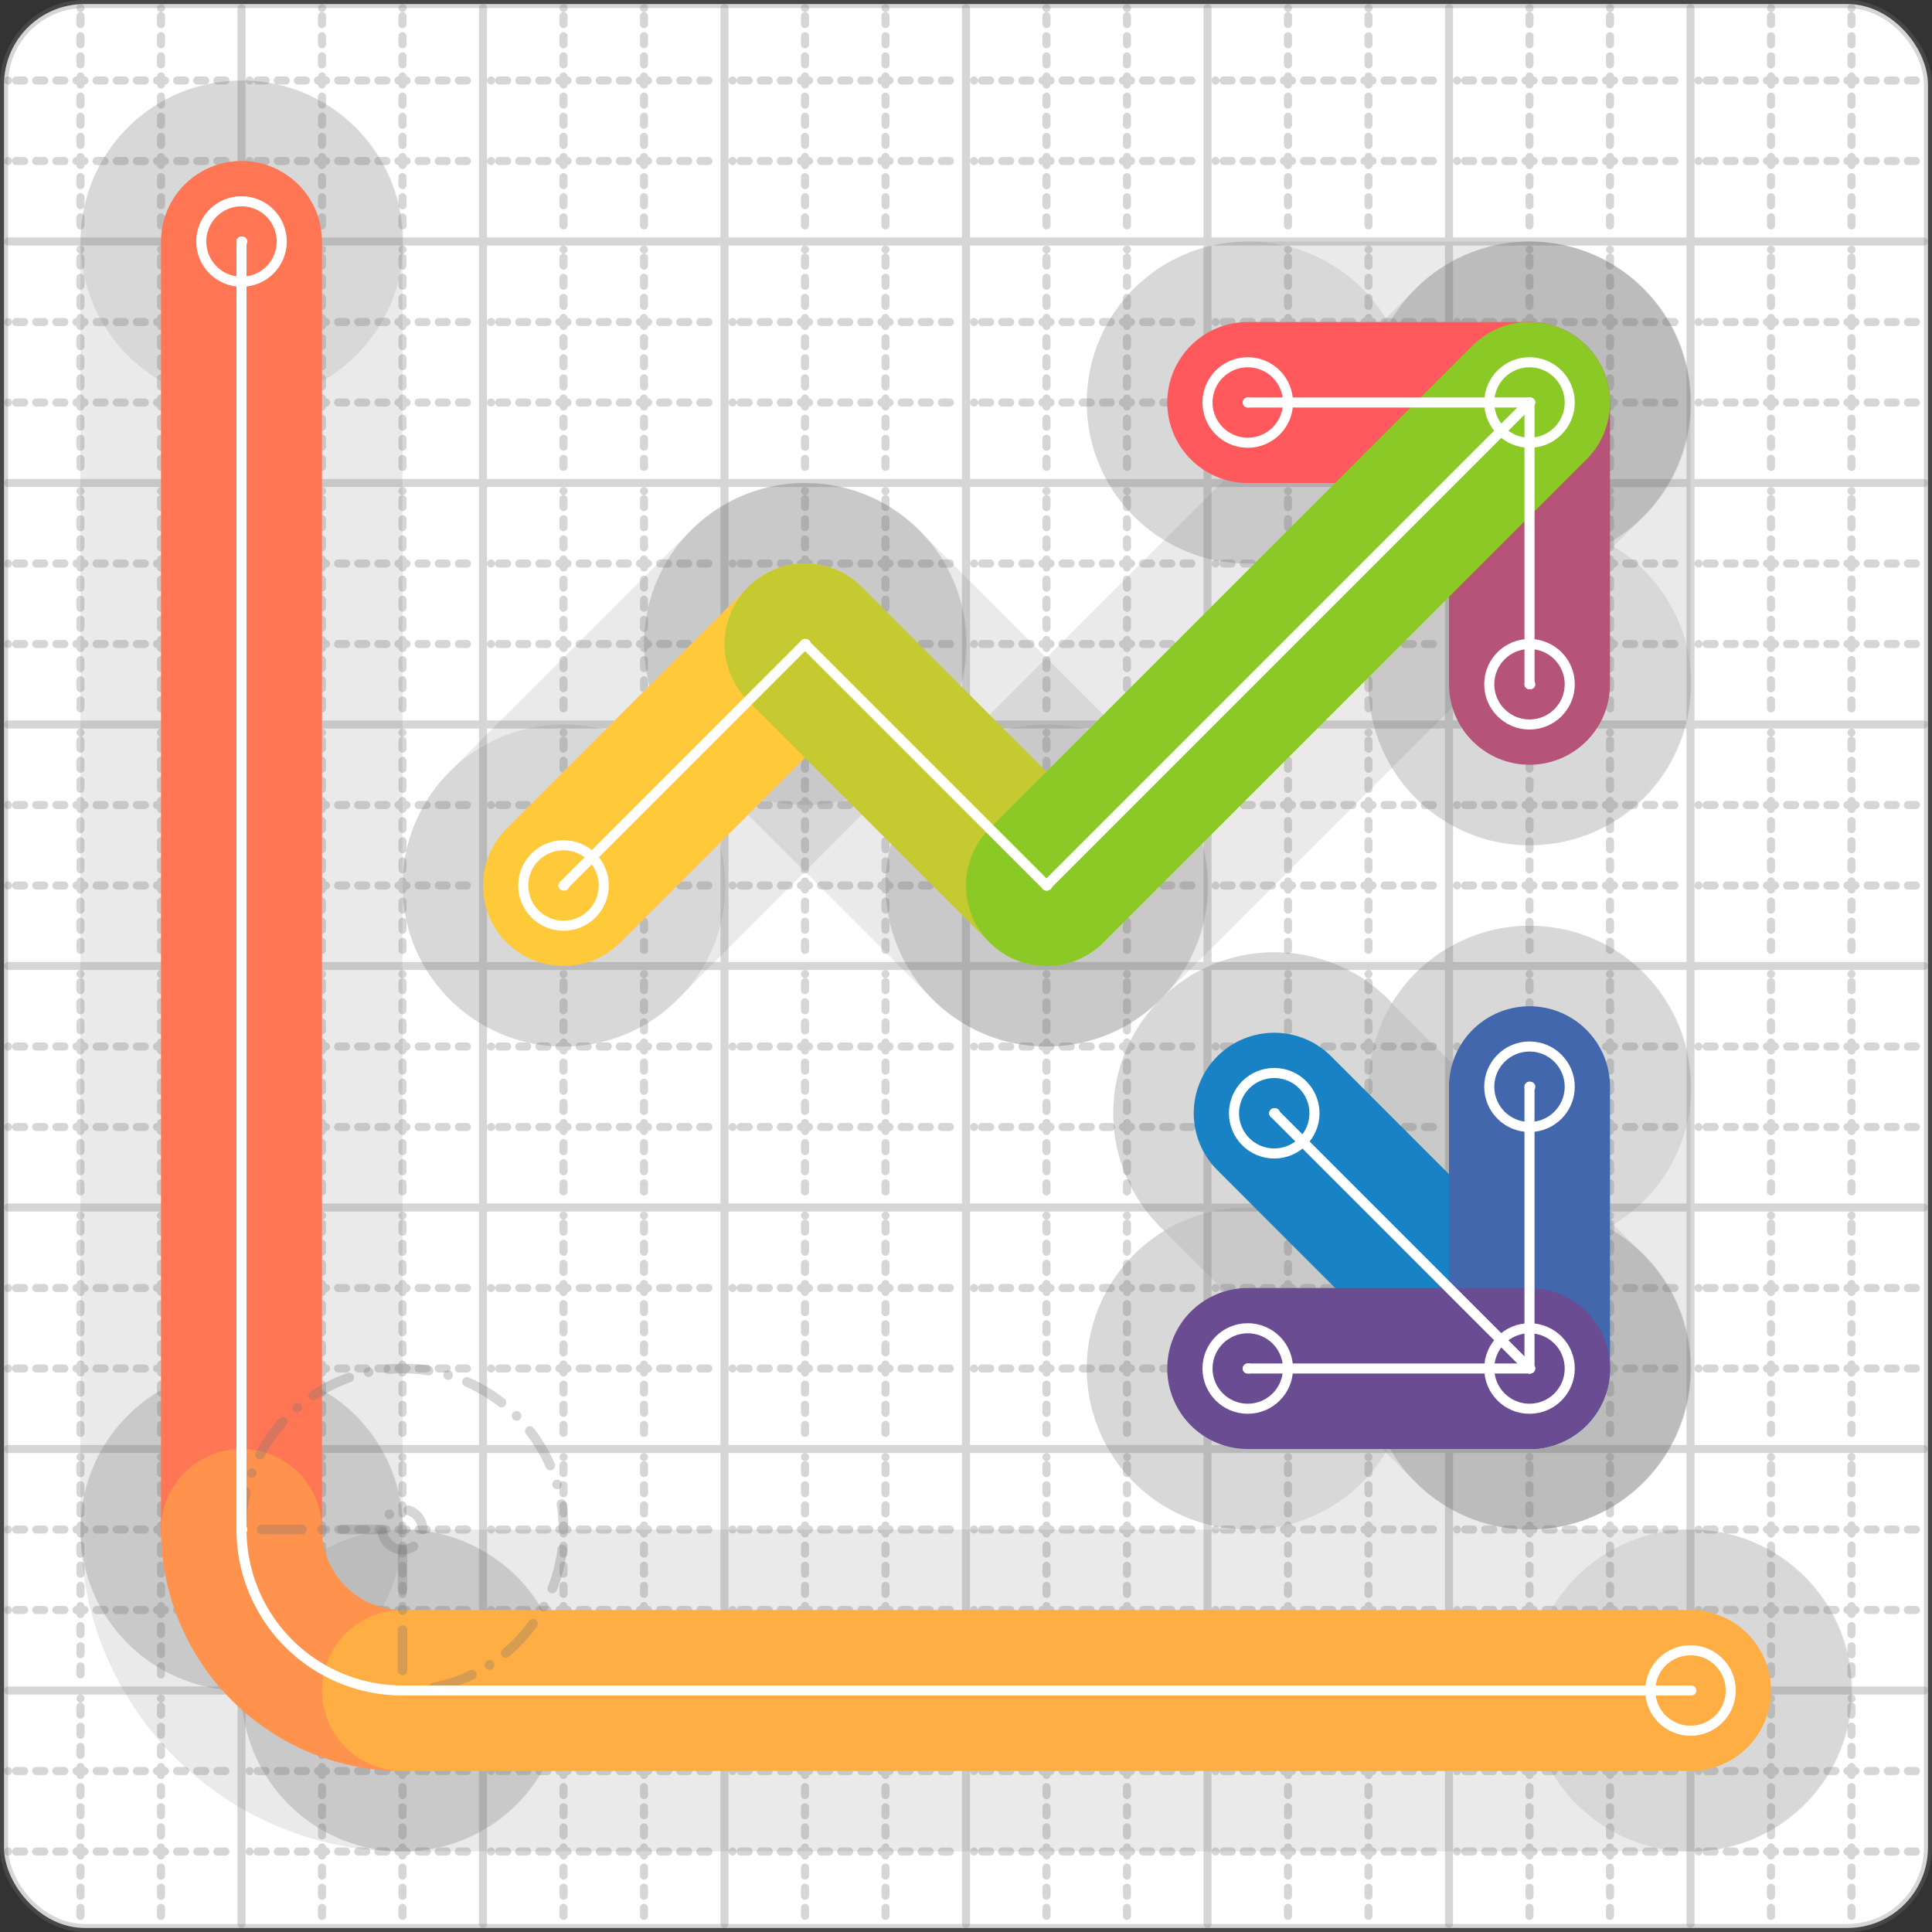 <svg xmlns="http://www.w3.org/2000/svg" width="24" height="24" viewBox="0 0 24 24" fill="none" stroke="currentColor" stroke-width="2" stroke-linecap="round" stroke-linejoin="round"><rect x="0" y="0" width="24" height="24" fill="#333333" stroke="none"/><style>
  @media screen and (prefers-color-scheme: light) {
    .svg-preview-grid-rect { fill: none }
  }
  @media screen and (prefers-color-scheme: dark) {
    .svg-preview-grid-rect { fill: none }
    .svg
    .svg-preview-grid-group,
    .svg-preview-radii-group,
    .svg-preview-shadow-mask-group,
    .svg-preview-shadow-group {
      stroke: #fff;
    }
  }
</style><g class="svg-preview-grid-group" stroke-linecap="butt" stroke-width="0.1" stroke="#777" stroke-opacity="0.3"><rect class="svg-preview-grid-rect" width="23.9" height="23.9" x="0.05" y="0.05" rx="1" fill="#fff"></rect><path stroke-dasharray="0 0.1 0.1 0.15 0.1 0.15 0.1 0.15 0.1 0.15 0.1 0.15 0.1 0.15 0.1 0.15 0.1 0.15 0.1 0.15 0.1 0.15 0.1 0.15 0 0.15" stroke-width="0.1" d="M0.1 1h23.8M1 0.1v23.8M0.1 2h23.8M2 0.1v23.8M0.1 4h23.8M4 0.1v23.8M0.1 5h23.8M5 0.1v23.8M0.1 7h23.8M7 0.1v23.8M0.1 8h23.8M8 0.1v23.8M0.1 10h23.8M10 0.1v23.8M0.1 11h23.8M11 0.1v23.8M0.1 13h23.8M13 0.1v23.8M0.1 14h23.8M14 0.1v23.8M0.1 16h23.8M16 0.1v23.8M0.1 17h23.8M17 0.1v23.8M0.1 19h23.8M19 0.1v23.8M0.1 20h23.8M20 0.1v23.8M0.1 22h23.8M22 0.1v23.8M0.1 23h23.8M23 0.1v23.8"></path><path d="M0.1 3h23.8M3 0.1v23.8M0.1 6h23.8M6 0.1v23.8M0.1 9h23.8M9 0.1v23.8M0.1 12h23.8M12 0.1v23.8M0.1 15h23.8M15 0.1v23.8M0.1 18h23.8M18 0.1v23.8M0.1 21h23.8M21 0.1v23.8"></path></g><g class="svg-preview-shadow-mask-group" stroke-width="4" stroke="#777" stroke-opacity="0.15"><mask id="svg-preview-shadow-mask-0" maskUnits="userSpaceOnUse" stroke-opacity="1" stroke-width="4" stroke="#000"><rect x="0" y="0" width="24" height="24" fill="#fff" stroke="none" rx="1"></rect><path d="M15.829 13.829h.01M19 17h.01"></path></mask><mask id="svg-preview-shadow-mask-1" maskUnits="userSpaceOnUse" stroke-opacity="1" stroke-width="4" stroke="#000"><rect x="0" y="0" width="24" height="24" fill="#fff" stroke="none" rx="1"></rect><path d="M19 13.5h.01M19 17h.01M15.5 17h.01"></path></mask><mask id="svg-preview-shadow-mask-2" maskUnits="userSpaceOnUse" stroke-opacity="1" stroke-width="4" stroke="#000"><rect x="0" y="0" width="24" height="24" fill="#fff" stroke="none" rx="1"></rect><path d="M19 8.5h.01M19 5h.01M15.5 5h.01"></path></mask><mask id="svg-preview-shadow-mask-3" maskUnits="userSpaceOnUse" stroke-opacity="1" stroke-width="4" stroke="#000"><rect x="0" y="0" width="24" height="24" fill="#fff" stroke="none" rx="1"></rect><path d="M3 3h.01M3 19h.01M5 21h.01M21 21h.01"></path></mask><mask id="svg-preview-shadow-mask-4" maskUnits="userSpaceOnUse" stroke-opacity="1" stroke-width="4" stroke="#000"><rect x="0" y="0" width="24" height="24" fill="#fff" stroke="none" rx="1"></rect><path d="M7 11h.01M10 8h.01M13 11h.01M19 5h.01"></path></mask></g><g class="svg-preview-shadow-group" stroke-width="4" stroke="#777" stroke-opacity="0.15"><path mask="url(#svg-preview-shadow-mask-0)" d="M 15.829 13.829 L 19 17"></path><path mask="url(#svg-preview-shadow-mask-1)" d="M 19 13.5 L 19 17"></path><path mask="url(#svg-preview-shadow-mask-1)" d="M 19 17 L 15.5 17"></path><path mask="url(#svg-preview-shadow-mask-2)" d="M 19 8.5 L 19 5"></path><path mask="url(#svg-preview-shadow-mask-2)" d="M 19 5 L 15.5 5"></path><path mask="url(#svg-preview-shadow-mask-3)" d="M 3 3 L 3 19"></path><path mask="url(#svg-preview-shadow-mask-3)" d="M 3 19 A2 2 0 0 0 5 21"></path><path mask="url(#svg-preview-shadow-mask-3)" d="M 5 21 L 21 21"></path><path mask="url(#svg-preview-shadow-mask-4)" d="M 7 11 L 10 8"></path><path mask="url(#svg-preview-shadow-mask-4)" d="M 10 8 L 13 11"></path><path mask="url(#svg-preview-shadow-mask-4)" d="M 13 11 L 19 5"></path><path d="M15.829 13.829h.01M19 17h.01M19 13.5h.01M15.5 17h.01M19 8.5h.01M19 5h.01M15.5 5h.01M3 3h.01M3 19h.01M5 21h.01M21 21h.01M7 11h.01M10 8h.01M13 11h.01"></path></g><g class="svg-preview-handles-group" stroke-width="0.12" stroke="#777" stroke-opacity="0.6"></g><g class="svg-preview-colored-path-group"><path d="M 15.829 13.829 L 19 17" stroke="#1982c4"></path><path d="M 19 13.5 L 19 17" stroke="#4267AC"></path><path d="M 19 17 L 15.5 17" stroke="#6a4c93"></path><path d="M 19 8.5 L 19 5" stroke="#B55379"></path><path d="M 19 5 L 15.5 5" stroke="#FF595E"></path><path d="M 3 3 L 3 19" stroke="#FF7655"></path><path d="M 3 19 A2 2 0 0 0 5 21" stroke="#ff924c"></path><path d="M 5 21 L 21 21" stroke="#FFAE43"></path><path d="M 7 11 L 10 8" stroke="#ffca3a"></path><path d="M 10 8 L 13 11" stroke="#C5CA30"></path><path d="M 13 11 L 19 5" stroke="#8ac926"></path></g><g class="svg-preview-radii-group" stroke-width="0.12" stroke-dasharray="0 0.25 0.25" stroke="#777" stroke-opacity="0.3"><path d="M3 19 5 19 5 21"></path><circle cy="19" cx="5" r="0.25" stroke-dasharray="0"></circle><circle cy="19" cx="5" r="2"></circle></g><g class="svg-preview-control-path-marker-mask-group" stroke-width="1" stroke="#000"><mask id="svg-preview-control-path-marker-mask-0" maskUnits="userSpaceOnUse"><rect x="0" y="0" width="24" height="24" fill="#fff" stroke="none" rx="1"></rect><path d="M15.829 13.829h.01"></path><path d="M19 17h.01"></path></mask><mask id="svg-preview-control-path-marker-mask-1" maskUnits="userSpaceOnUse"><rect x="0" y="0" width="24" height="24" fill="#fff" stroke="none" rx="1"></rect><path d="M19 13.5h.01"></path><path d="M19 17h.01"></path></mask><mask id="svg-preview-control-path-marker-mask-2" maskUnits="userSpaceOnUse"><rect x="0" y="0" width="24" height="24" fill="#fff" stroke="none" rx="1"></rect><path d="M19 17h.01"></path><path d="M15.5 17h.01"></path></mask><mask id="svg-preview-control-path-marker-mask-3" maskUnits="userSpaceOnUse"><rect x="0" y="0" width="24" height="24" fill="#fff" stroke="none" rx="1"></rect><path d="M19 8.5h.01"></path><path d="M19 5h.01"></path></mask><mask id="svg-preview-control-path-marker-mask-4" maskUnits="userSpaceOnUse"><rect x="0" y="0" width="24" height="24" fill="#fff" stroke="none" rx="1"></rect><path d="M19 5h.01"></path><path d="M15.5 5h.01"></path></mask><mask id="svg-preview-control-path-marker-mask-5" maskUnits="userSpaceOnUse"><rect x="0" y="0" width="24" height="24" fill="#fff" stroke="none" rx="1"></rect><path d="M3 3h.01"></path><path d="M3 19h.01"></path></mask><mask id="svg-preview-control-path-marker-mask-6" maskUnits="userSpaceOnUse"><rect x="0" y="0" width="24" height="24" fill="#fff" stroke="none" rx="1"></rect><path d="M3 19h.01"></path><path d="M5 21h.01"></path></mask><mask id="svg-preview-control-path-marker-mask-7" maskUnits="userSpaceOnUse"><rect x="0" y="0" width="24" height="24" fill="#fff" stroke="none" rx="1"></rect><path d="M5 21h.01"></path><path d="M21 21h.01"></path></mask><mask id="svg-preview-control-path-marker-mask-8" maskUnits="userSpaceOnUse"><rect x="0" y="0" width="24" height="24" fill="#fff" stroke="none" rx="1"></rect><path d="M7 11h.01"></path><path d="M10 8h.01"></path></mask><mask id="svg-preview-control-path-marker-mask-9" maskUnits="userSpaceOnUse"><rect x="0" y="0" width="24" height="24" fill="#fff" stroke="none" rx="1"></rect><path d="M10 8h.01"></path><path d="M13 11h.01"></path></mask><mask id="svg-preview-control-path-marker-mask-10" maskUnits="userSpaceOnUse"><rect x="0" y="0" width="24" height="24" fill="#fff" stroke="none" rx="1"></rect><path d="M13 11h.01"></path><path d="M19 5h.01"></path></mask></g><g class="svg-preview-control-path-group" stroke="#fff" stroke-width="0.125"><path mask="url(#svg-preview-control-path-marker-mask-0)" d="M 15.829 13.829 L 19 17"></path><path mask="url(#svg-preview-control-path-marker-mask-1)" d="M 19 13.5 L 19 17"></path><path mask="url(#svg-preview-control-path-marker-mask-2)" d="M 19 17 L 15.5 17"></path><path mask="url(#svg-preview-control-path-marker-mask-3)" d="M 19 8.5 L 19 5"></path><path mask="url(#svg-preview-control-path-marker-mask-4)" d="M 19 5 L 15.5 5"></path><path mask="url(#svg-preview-control-path-marker-mask-5)" d="M 3 3 L 3 19"></path><path mask="url(#svg-preview-control-path-marker-mask-6)" d="M 3 19 A2 2 0 0 0 5 21"></path><path mask="url(#svg-preview-control-path-marker-mask-7)" d="M 5 21 L 21 21"></path><path mask="url(#svg-preview-control-path-marker-mask-8)" d="M 7 11 L 10 8"></path><path mask="url(#svg-preview-control-path-marker-mask-9)" d="M 10 8 L 13 11"></path><path mask="url(#svg-preview-control-path-marker-mask-10)" d="M 13 11 L 19 5"></path></g><g class="svg-preview-control-path-marker-group" stroke="#fff" stroke-width="0.125"><path d="M15.829 13.829h.01M19 17h.01M19 13.5h.01M19 17h.01M19 17h.01M15.5 17h.01M19 8.5h.01M19 5h.01M19 5h.01M15.5 5h.01M3 3h.01M3 19h.01M3 19h.01M5 21h.01M5 21h.01M21 21h.01M7 11h.01M10 8h.01M10 8h.01M13 11h.01M13 11h.01M19 5h.01"></path><circle cx="15.829" cy="13.829" r="0.5"></circle><circle cx="19" cy="17" r="0.5"></circle><circle cx="19" cy="13.5" r="0.5"></circle><circle cx="15.5" cy="17" r="0.5"></circle><circle cx="19" cy="8.5" r="0.5"></circle><circle cx="15.5" cy="5" r="0.5"></circle><circle cx="3" cy="3" r="0.5"></circle><circle cx="21" cy="21" r="0.5"></circle><circle cx="7" cy="11" r="0.5"></circle><circle cx="19" cy="5" r="0.5"></circle></g><g class="svg-preview-handles-group" stroke-width="0.12" stroke="#FFF" stroke-opacity="0.3"></g></svg>